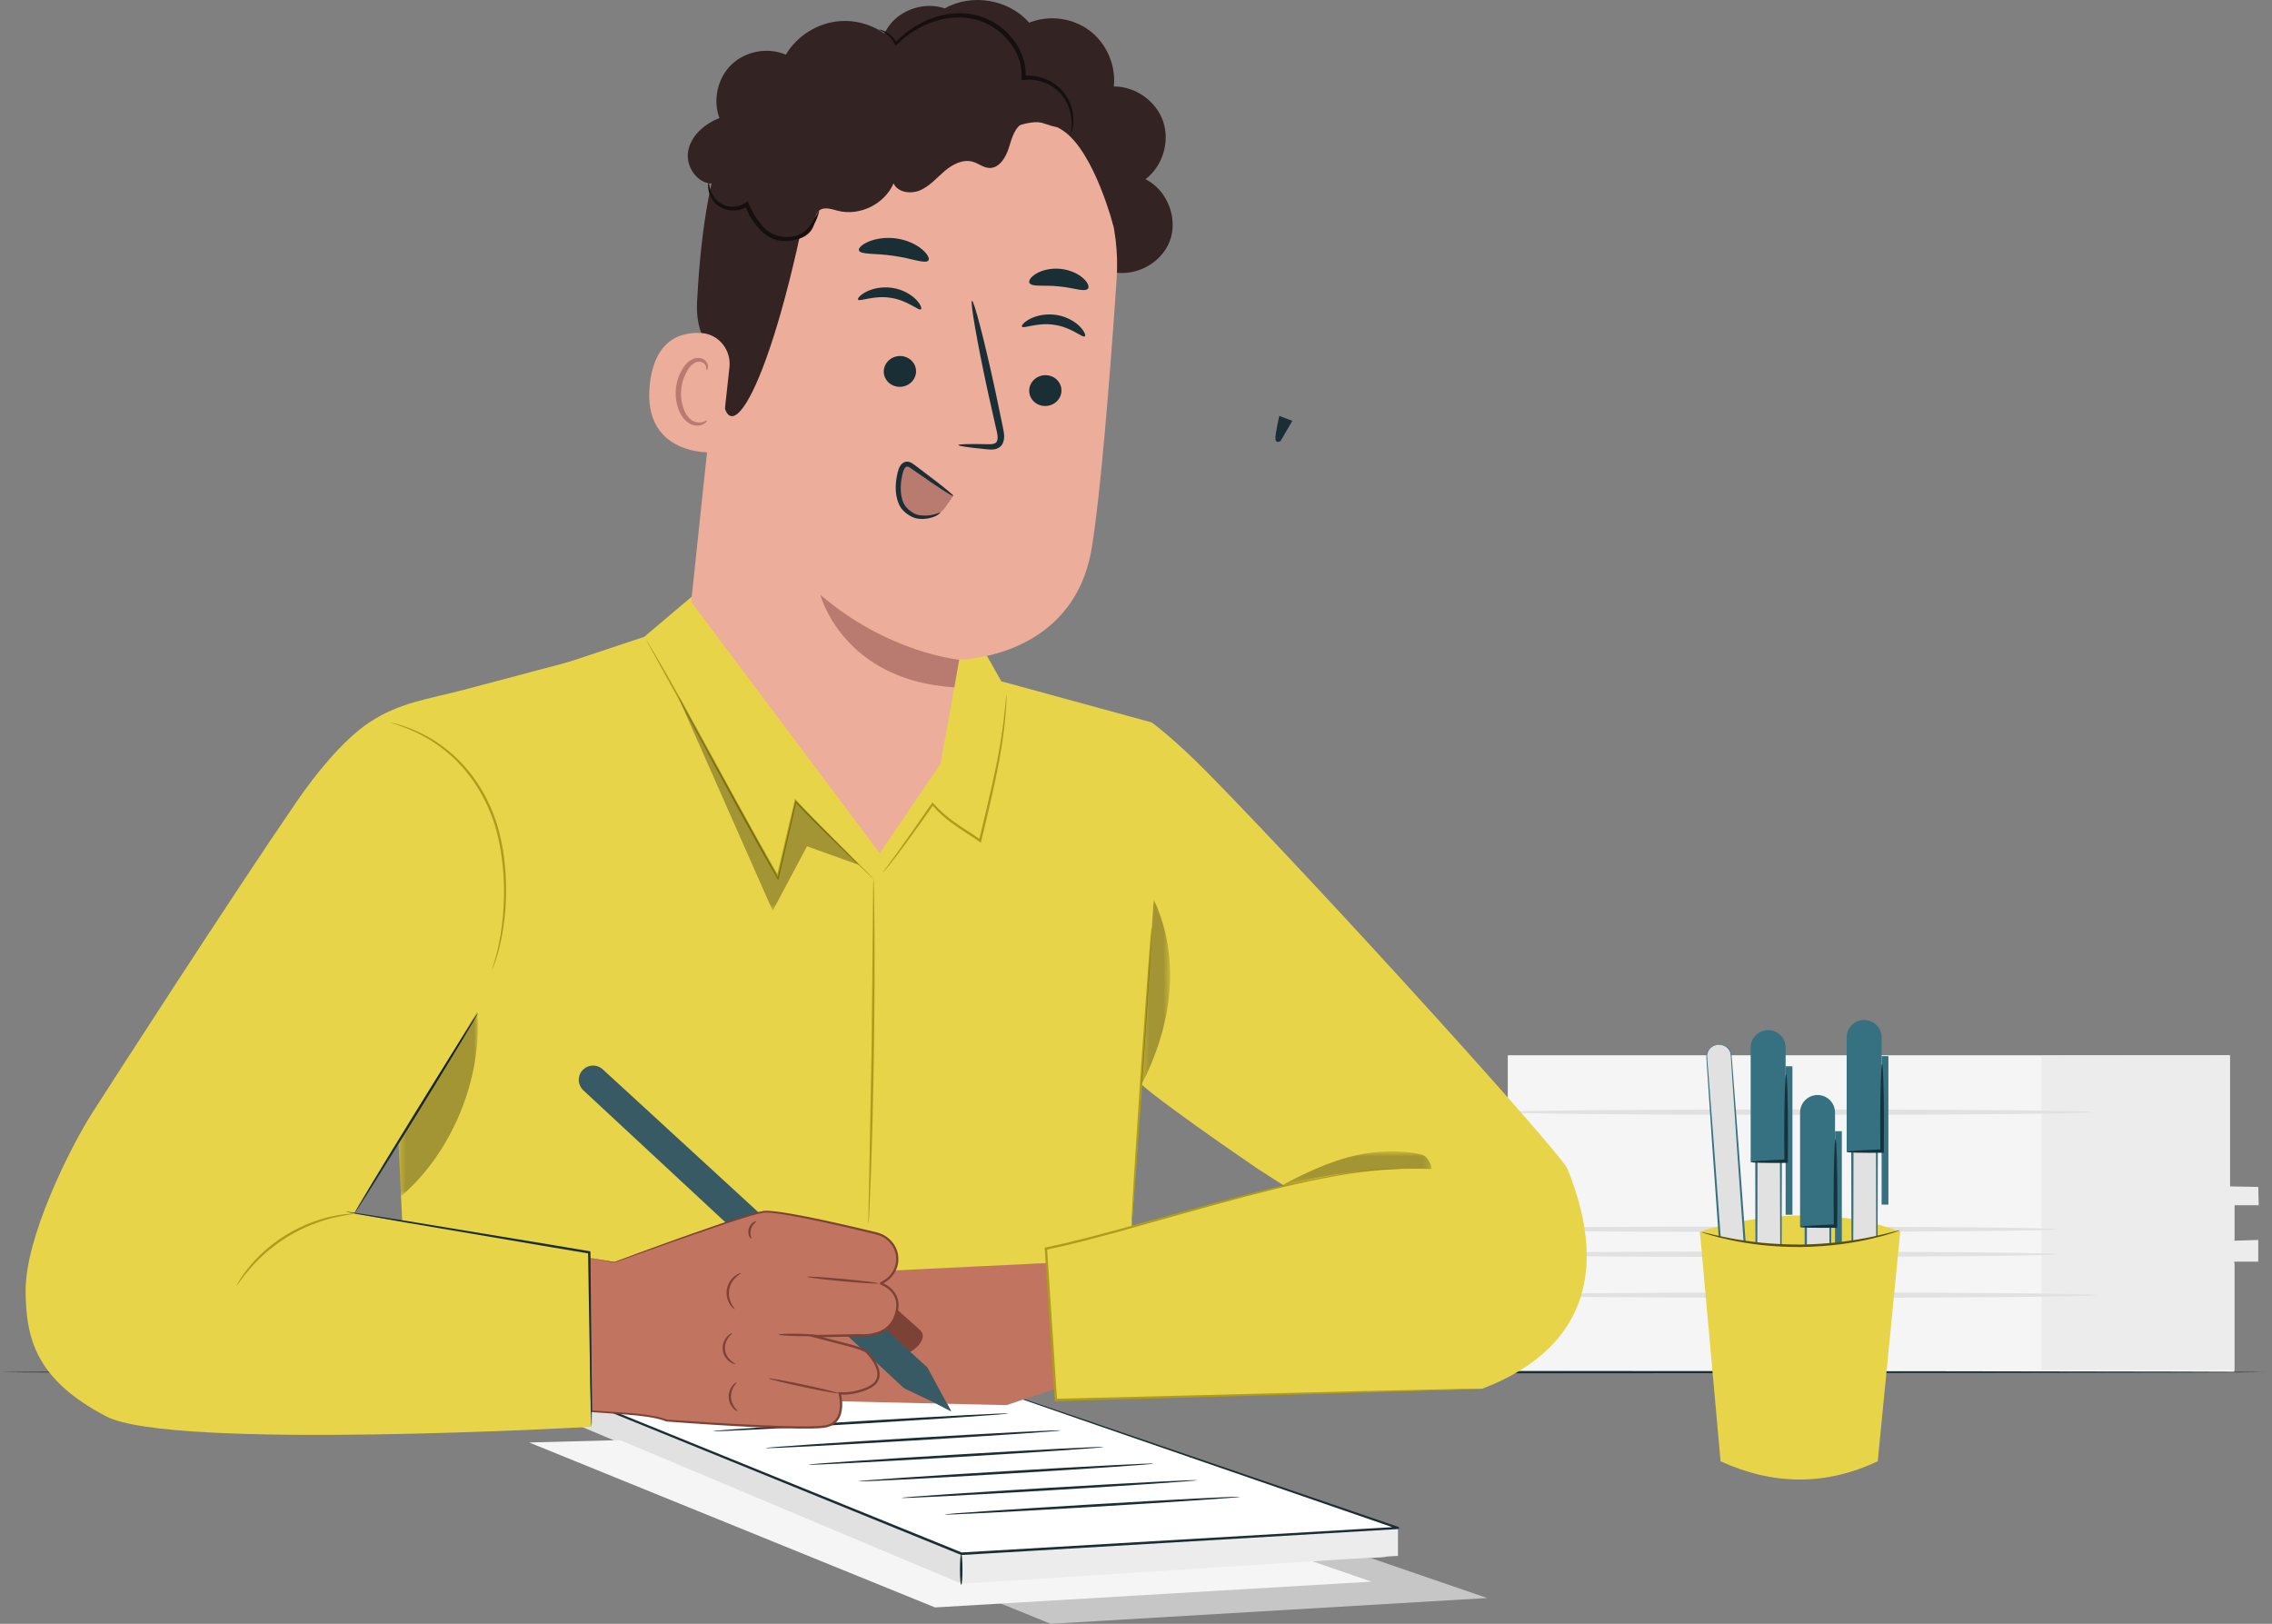 <svg width="333" height="238" viewBox="0 0 333 238" fill="none" xmlns="http://www.w3.org/2000/svg">
<rect x="0" y="0" width="333" height="238" fill="#808080" stroke="none"/>
<path d="M220.992 154.671V180.169H215.295V183.631H220.992V201.116H327.478V185.206H319.59V181.741H327.478V176.543H330.984V174.18H326.821V154.671H220.992Z" fill="#F5F5F5"/>
<path d="M299.201 154.747V200.825H327.479V184.915H330.985V181.741L327.479 181.848V176.65L331.053 176.653L330.985 173.967L326.822 173.889V154.67L299.201 154.747Z" fill="#ECECEC"/>
<path d="M301.539 183.826C301.539 184.046 282.269 184.225 258.506 184.225C234.734 184.225 215.469 184.046 215.469 183.826C215.469 183.606 234.734 183.427 258.506 183.427C282.269 183.427 301.539 183.606 301.539 183.826Z" fill="#E1E1E1"/>
<path d="M301.539 180.169C301.539 180.39 282.269 180.568 258.506 180.568C234.734 180.568 215.469 180.39 215.469 180.169C215.469 179.949 234.734 179.77 258.506 179.77C282.269 179.77 301.539 179.949 301.539 180.169Z" fill="#E1E1E1"/>
<path d="M306.744 163.004C306.744 163.225 287.475 163.404 263.711 163.404C239.939 163.404 220.674 163.225 220.674 163.004C220.674 162.784 239.939 162.606 263.711 162.606C287.475 162.606 306.744 162.784 306.744 163.004Z" fill="#E1E1E1"/>
<path d="M307.277 189.824C307.277 190.045 288.008 190.224 264.244 190.224C240.472 190.224 221.207 190.045 221.207 189.824C221.207 189.604 240.472 189.426 264.244 189.426C288.008 189.426 307.277 189.604 307.277 189.824Z" fill="#E1E1E1"/>
<path d="M332.04 201.111C332.04 201.212 257.716 201.293 166.054 201.293C74.361 201.293 0.053 201.212 0.053 201.111C0.053 201.011 74.361 200.93 166.054 200.93C257.716 200.93 332.04 201.011 332.04 201.111Z" fill="#1A2E35"/>
<path d="M249.15 180.534C249.15 180.534 264.393 175.146 278.513 180.534L275.781 185.383L250.528 186.354L249.15 180.534Z" fill="#E8D448"/>
<path d="M251.689 153.152L251.957 153.132C252.872 153.067 253.669 153.755 253.734 154.671L257.349 204.817L253.766 205.075L250.151 154.929C250.084 154.014 250.773 153.218 251.689 153.152Z" fill="#E1E1E1"/>
<path d="M251.687 153.152C251.705 153.186 251.277 153.133 250.743 153.582C250.49 153.805 250.237 154.184 250.204 154.684C250.206 155.179 250.283 155.779 250.327 156.439C250.534 159.112 250.829 162.95 251.196 167.694C251.898 177.231 252.867 190.41 253.946 205.062L253.751 204.894C254.359 204.85 255.015 204.802 255.674 204.755C256.242 204.714 256.81 204.673 257.335 204.635L257.166 204.83C256.126 190.109 255.191 176.862 254.513 167.272C254.194 162.498 253.935 158.636 253.755 155.946C253.734 155.613 253.713 155.298 253.695 155.002C253.678 154.703 253.666 154.434 253.572 154.201C253.389 153.731 253.035 153.442 252.726 153.301C252.409 153.159 252.137 153.144 251.961 153.15C251.78 153.157 251.688 153.158 251.687 153.152C251.687 153.145 251.778 153.133 251.958 153.114C252.137 153.096 252.42 153.098 252.754 153.235C253.081 153.371 253.465 153.665 253.671 154.161C253.777 154.408 253.796 154.702 253.817 154.993C253.841 155.289 253.867 155.604 253.893 155.937C254.101 158.624 254.399 162.483 254.766 167.253C255.472 176.841 256.447 190.086 257.529 204.804L257.542 204.985L257.361 204.999C256.835 205.036 256.269 205.077 255.7 205.118C255.041 205.166 254.385 205.213 253.777 205.257L253.595 205.27L253.583 205.088C252.548 190.433 251.617 177.252 250.943 167.713C250.625 162.964 250.368 159.124 250.189 156.449C250.155 155.781 250.089 155.203 250.099 154.676C250.145 154.144 250.424 153.752 250.696 153.527C250.971 153.294 251.242 153.215 251.416 153.177C251.594 153.141 251.687 153.152 251.687 153.152Z" fill="#367182"/>
<path d="M251.936 189.325L257.045 188.957L258.251 205.684C258.353 207.095 257.291 208.322 255.88 208.424C254.469 208.525 253.243 207.464 253.142 206.053L251.936 189.325Z" fill="#375A64"/>
<path d="M250.387 181.684L251.378 181.613L252.943 203.319L251.952 203.391L250.387 181.684Z" fill="#375A64"/>
<path d="M257.044 188.957C257.055 189.067 254.953 189.363 251.898 189.697L252.125 189.429C252.217 190.597 252.317 191.863 252.422 193.198C252.6 195.67 252.731 197.91 252.797 199.533C252.865 201.156 252.867 202.163 252.791 202.169C252.715 202.175 252.573 201.177 252.407 199.562C252.24 197.945 252.047 195.71 251.87 193.237C251.782 191.901 251.7 190.634 251.624 189.465L251.607 189.216L251.851 189.197C254.914 188.951 257.034 188.846 257.044 188.957Z" fill="#1A2E35"/>
<path d="M261.021 195.019H257.428V154.471H261.021V195.019Z" fill="#E1E1E1"/>
<path d="M261.023 195.019C261.018 195.015 261.014 194.941 261.01 194.801C261.007 194.643 261.003 194.44 260.997 194.185C260.992 193.624 260.983 192.838 260.972 191.834C260.96 189.779 260.941 186.841 260.918 183.202C260.899 175.902 260.872 165.798 260.841 154.471L261.023 154.652C259.88 154.652 258.661 154.653 257.432 154.653C257.792 154.289 257.532 154.56 257.612 154.482V154.496V154.522V154.575V154.682L257.611 154.895V155.32V156.167C257.611 156.73 257.611 157.29 257.611 157.848C257.611 158.964 257.61 160.068 257.61 161.158C257.608 163.34 257.606 165.469 257.604 167.533C257.595 171.66 257.587 175.528 257.581 179.04C257.546 186.034 257.518 191.608 257.501 195.019L257.429 194.947C258.562 194.965 259.448 194.979 260.075 194.988C260.367 194.995 260.598 195.001 260.774 195.005C260.934 195.01 261.018 195.014 261.023 195.019C261.027 195.023 260.952 195.028 260.8 195.033C260.627 195.037 260.402 195.043 260.117 195.05C259.48 195.06 258.58 195.074 257.429 195.091L257.358 195.092L257.357 195.019C257.341 191.608 257.313 186.034 257.278 179.04C257.271 175.528 257.264 171.66 257.255 167.533C257.254 165.469 257.252 163.34 257.25 161.158C257.249 160.068 257.248 158.964 257.248 157.848C257.248 157.29 257.248 156.73 257.248 156.167V155.32V154.895V154.682V154.575V154.522V154.496V154.482C257.329 154.397 257.064 154.653 257.432 154.289C258.661 154.289 259.88 154.289 261.023 154.289H261.204L261.204 154.471C261.174 165.849 261.146 176 261.127 183.334C261.104 186.955 261.086 189.879 261.073 191.925C261.062 192.91 261.053 193.683 261.048 194.233C261.042 194.479 261.038 194.674 261.035 194.826C261.031 194.958 261.027 195.023 261.023 195.019Z" fill="#367182"/>
<path d="M261.714 170.312H256.592V153.541C256.592 152.126 257.738 150.98 259.153 150.98C260.567 150.98 261.714 152.126 261.714 153.541V170.312Z" fill="#367182"/>
<path d="M262.709 178.045H261.715V156.282H262.709V178.045Z" fill="#367182"/>
<path d="M256.592 170.312C256.589 170.201 258.707 170.057 261.778 169.943L261.533 170.195C261.525 169.023 261.516 167.753 261.507 166.415C261.507 163.936 261.538 161.692 261.588 160.068C261.638 158.444 261.707 157.44 261.784 157.44C261.86 157.44 261.93 158.444 261.98 160.068C262.03 161.692 262.061 163.936 262.061 166.415C262.052 167.753 262.043 169.023 262.035 170.195L262.034 170.444L261.79 170.446C258.716 170.471 256.594 170.423 256.592 170.312Z" fill="#15333C"/>
<path d="M268.263 204.535H264.67V163.987H268.263V204.535Z" fill="#E1E1E1"/>
<path d="M268.263 204.535C268.259 204.531 268.255 204.457 268.25 204.317C268.248 204.159 268.243 203.955 268.238 203.701C268.232 203.14 268.223 202.353 268.213 201.351C268.2 199.295 268.181 196.356 268.159 192.718C268.139 185.417 268.112 175.313 268.082 163.987L268.263 164.168C267.12 164.168 265.902 164.169 264.672 164.169C265.032 163.805 264.772 164.076 264.852 163.998V164.011V164.038V164.091V164.197V164.411V164.836V165.682C264.852 166.246 264.852 166.807 264.852 167.364C264.851 168.48 264.85 169.583 264.85 170.675C264.848 172.856 264.846 174.985 264.844 177.049C264.835 181.175 264.828 185.043 264.821 188.557C264.786 195.55 264.759 201.124 264.742 204.535L264.67 204.463C265.802 204.48 266.688 204.494 267.315 204.504C267.607 204.511 267.838 204.517 268.015 204.521C268.174 204.526 268.259 204.531 268.263 204.535C268.268 204.54 268.192 204.544 268.041 204.549C267.867 204.553 267.642 204.559 267.357 204.566C266.72 204.575 265.82 204.589 264.67 204.607L264.598 204.608V204.535C264.581 201.124 264.554 195.55 264.519 188.557C264.512 185.043 264.504 181.175 264.496 177.049C264.494 174.985 264.492 172.856 264.49 170.675C264.489 169.583 264.489 168.48 264.489 167.364C264.489 166.807 264.488 166.246 264.488 165.682V164.836V164.411V164.197V164.091V164.038V164.011V163.998C264.57 163.913 264.304 164.169 264.672 163.804C265.902 163.805 267.12 163.805 268.263 163.805H268.445V163.987C268.414 175.365 268.387 185.516 268.367 192.85C268.345 196.471 268.326 199.396 268.313 201.44C268.303 202.426 268.294 203.199 268.288 203.749C268.282 203.994 268.279 204.189 268.275 204.342C268.271 204.474 268.267 204.539 268.263 204.535Z" fill="#367182"/>
<path d="M268.954 179.828H263.832V163.057C263.832 161.642 264.979 160.495 266.393 160.495C267.808 160.495 268.954 161.642 268.954 163.057V179.828Z" fill="#367182"/>
<path d="M269.949 187.56H268.955V165.798H269.949V187.56Z" fill="#367182"/>
<path d="M263.832 179.828C263.829 179.716 265.947 179.572 269.019 179.459L268.773 179.711C268.765 178.539 268.756 177.269 268.747 175.93C268.747 173.452 268.778 171.208 268.829 169.584C268.878 167.96 268.948 166.955 269.024 166.955C269.101 166.955 269.17 167.96 269.22 169.584C269.27 171.208 269.302 173.452 269.302 175.93C269.292 177.269 269.284 178.539 269.275 179.711L269.274 179.96L269.03 179.962C265.956 179.987 263.834 179.939 263.832 179.828Z" fill="#15333C"/>
<path d="M275.089 193.533H271.496V152.985H275.089V193.533Z" fill="#E1E1E1"/>
<path d="M275.089 193.534C275.085 193.53 275.081 193.455 275.076 193.316C275.073 193.158 275.069 192.954 275.064 192.7C275.058 192.139 275.049 191.352 275.039 190.349C275.025 188.294 275.007 185.355 274.985 181.717C274.965 174.416 274.938 164.312 274.907 152.986L275.089 153.167C273.947 153.167 272.728 153.168 271.498 153.168C271.858 152.804 271.598 153.075 271.678 152.996V153.01V153.037V153.09V153.196V153.41V153.834L271.678 154.681C271.678 155.245 271.678 155.805 271.678 156.363C271.677 157.478 271.676 158.582 271.676 159.673C271.674 161.854 271.672 163.984 271.67 166.048C271.662 170.174 271.654 174.042 271.648 177.555C271.613 184.549 271.585 190.122 271.568 193.534L271.496 193.462C272.629 193.479 273.514 193.493 274.142 193.503C274.433 193.51 274.664 193.516 274.841 193.52C275 193.525 275.084 193.529 275.089 193.534C275.093 193.538 275.018 193.543 274.867 193.548C274.693 193.552 274.467 193.558 274.183 193.564C273.546 193.574 272.646 193.588 271.496 193.606L271.425 193.606L271.424 193.534C271.407 190.122 271.38 184.549 271.345 177.555C271.338 174.042 271.33 170.174 271.322 166.048C271.32 163.984 271.318 161.854 271.316 159.673C271.315 158.582 271.315 157.478 271.315 156.363C271.314 155.805 271.314 155.245 271.314 154.681V153.834V153.41V153.196V153.09V153.037V153.01V152.996C271.396 152.912 271.13 153.168 271.498 152.803C272.728 152.803 273.947 152.804 275.089 152.804H275.271L275.27 152.986C275.24 164.364 275.213 174.515 275.193 181.849C275.171 185.47 275.152 188.394 275.139 190.439C275.128 191.425 275.12 192.198 275.114 192.748C275.109 192.993 275.104 193.188 275.102 193.341C275.097 193.472 275.093 193.538 275.089 193.534Z" fill="#367182"/>
<path d="M275.783 168.826H270.66V152.055C270.66 150.641 271.807 149.494 273.222 149.494C274.636 149.494 275.783 150.641 275.783 152.055V168.826Z" fill="#367182"/>
<path d="M276.777 176.559H275.783V154.796H276.777V176.559Z" fill="#367182"/>
<path d="M270.66 168.826C270.657 168.715 272.775 168.571 275.847 168.458L275.601 168.71C275.593 167.538 275.585 166.268 275.576 164.929C275.576 162.45 275.606 160.207 275.657 158.582C275.706 156.959 275.776 155.954 275.852 155.954C275.929 155.954 275.999 156.959 276.048 158.582C276.099 160.207 276.13 162.45 276.13 164.929C276.12 166.268 276.112 167.538 276.103 168.71L276.102 168.959L275.858 168.961C272.784 168.986 270.663 168.938 270.66 168.826Z" fill="#15333C"/>
<path d="M275.214 214.179C267.596 217.771 259.917 217.716 252.18 214.179L249.15 180.535C258.422 183.252 268.259 182.991 278.513 180.535L275.214 214.179Z" fill="#E8D448"/>
<path d="M278.518 180.308C278.525 180.331 278.135 180.471 277.422 180.703C276.711 180.942 275.664 181.233 274.358 181.54C273.053 181.854 271.479 182.142 269.72 182.378C267.958 182.595 266.01 182.75 263.96 182.776C261.91 182.788 259.958 182.67 258.192 182.484C256.429 182.281 254.849 182.021 253.539 181.732C252.228 181.449 251.175 181.177 250.46 180.952C249.743 180.733 249.351 180.601 249.358 180.576C249.365 180.552 249.771 180.638 250.497 180.815C251.222 180.998 252.279 181.231 253.589 181.479C254.899 181.735 256.473 181.966 258.227 182.151C259.983 182.316 261.921 182.423 263.957 182.412C265.991 182.386 267.926 182.243 269.679 182.045C271.429 181.828 272.997 181.568 274.303 181.289C275.609 181.015 276.662 180.763 277.383 180.567C278.106 180.378 278.51 180.284 278.518 180.308Z" fill="#5A500B"/>
<path d="M81.676 204.128L140.164 227.899V232.219L81.676 207.619V204.128Z" fill="#E1E1E1"/>
<path d="M140.164 232.219L203.073 228.201V224.183L140.164 227.899V232.219Z" fill="#ECECEC"/>
<path d="M140.164 202.573L81.676 204.128L140.164 227.9L203.073 224.183L140.164 202.573Z" fill="white"/>
<path d="M187.504 60.956L187.491 61.013C187.491 61.013 186.845 63.798 186.941 64.404C187.046 65.063 187.701 64.621 187.701 64.621L189.415 61.683L187.504 60.956Z" fill="#1A2E35"/>
<path d="M153.995 212.245L94.518 213.827L153.995 238L217.967 234.221L153.995 212.245Z" fill="#C6C6C6"/>
<path d="M137.044 209.844L77.566 211.426L137.044 235.599L201.016 231.819L137.044 209.844Z" fill="#F5F5F5"/>
<path d="M81.445 203.556L140.922 227.729V232.122L81.445 207.105V203.556Z" fill="#E1E1E1"/>
<path d="M140.924 232.122L204.896 228.036V223.95L140.924 227.729V232.122Z" fill="#ECECEC"/>
<path d="M140.922 201.974L81.445 203.556L140.922 227.729L204.894 223.95L140.922 201.974Z" fill="white"/>
<path d="M140.927 201.975C140.927 201.975 141.029 202 141.228 202.064C141.435 202.132 141.728 202.228 142.113 202.355C142.902 202.62 144.057 203.008 145.559 203.512C148.583 204.541 152.999 206.041 158.607 207.947C169.841 211.789 185.842 217.261 204.952 223.796C205.037 223.825 205.083 223.918 205.053 224.003C205.031 224.067 204.972 224.109 204.908 224.113C187.274 225.161 166.75 226.381 144.949 227.678C143.6 227.757 142.256 227.836 140.938 227.914C140.91 227.916 140.882 227.911 140.857 227.901C118.955 218.988 98.578 210.695 81.391 203.701C81.311 203.669 81.272 203.578 81.304 203.497C81.328 203.438 81.385 203.402 81.446 203.4C99.356 202.951 114.226 202.579 124.63 202.318C129.818 202.198 133.891 202.105 136.677 202.041C138.058 202.014 139.118 201.994 139.844 201.979C140.56 201.968 140.927 201.975 140.927 201.975C140.927 201.975 140.555 202 139.837 202.027C139.11 202.052 138.047 202.088 136.664 202.134C133.877 202.219 129.802 202.341 124.611 202.499C114.214 202.791 99.353 203.209 81.454 203.712L81.508 203.411C98.702 210.39 119.085 218.664 140.997 227.558L140.916 227.545C142.234 227.467 143.578 227.388 144.927 227.308C166.73 226.027 187.254 224.823 204.889 223.787L204.846 224.104C185.764 217.52 169.786 212.007 158.569 208.135C152.97 206.192 148.562 204.661 145.542 203.613C144.044 203.087 142.892 202.683 142.105 202.406C141.722 202.269 141.43 202.164 141.224 202.09C141.027 202.018 140.927 201.975 140.927 201.975Z" fill="#1A2E35"/>
<path d="M140.882 232.287C140.78 232.287 140.697 231.282 140.697 230.042C140.697 228.801 140.78 227.796 140.882 227.796C140.985 227.796 141.067 228.801 141.067 230.042C141.067 231.282 140.985 232.287 140.882 232.287Z" fill="#1A2E35"/>
<path d="M181.767 219.385C181.774 219.487 172.071 220.151 160.1 220.868C148.124 221.585 138.415 222.083 138.408 221.981C138.403 221.879 148.102 221.215 160.078 220.498C172.049 219.782 181.761 219.283 181.767 219.385Z" fill="#1A2E35"/>
<path d="M175.459 216.951C175.465 217.053 165.763 217.717 153.791 218.434C141.816 219.151 132.106 219.649 132.1 219.547C132.094 219.445 141.794 218.781 153.769 218.065C165.741 217.347 175.452 216.849 175.459 216.951Z" fill="#1A2E35"/>
<path d="M169.15 214.517C169.156 214.619 159.454 215.283 147.483 216C135.507 216.717 125.797 217.215 125.791 217.113C125.785 217.011 135.485 216.347 147.461 215.63C159.432 214.914 169.144 214.415 169.15 214.517Z" fill="#1A2E35"/>
<path d="M161.808 212.083C161.815 212.186 152.112 212.849 140.141 213.566C128.165 214.283 118.456 214.782 118.449 214.68C118.444 214.577 128.143 213.913 140.119 213.197C152.09 212.48 161.802 211.982 161.808 212.083Z" fill="#1A2E35"/>
<path d="M155.519 209.649C155.526 209.752 145.823 210.415 133.852 211.132C121.876 211.849 112.167 212.347 112.16 212.245C112.154 212.143 121.854 211.479 133.83 210.763C145.801 210.046 155.513 209.547 155.519 209.649Z" fill="#1A2E35"/>
<path d="M147.832 207.172C147.838 207.275 138.136 207.938 126.164 208.655C114.189 209.372 104.479 209.871 104.473 209.768C104.467 209.666 114.167 209.002 126.142 208.286C138.114 207.569 147.825 207.071 147.832 207.172Z" fill="#1A2E35"/>
<path d="M139.396 206.844L136.471 205.315L137.905 204.021L139.396 206.844Z" fill="#1A2E35"/>
<path d="M132.504 203.483L135.928 200.438L137.935 204.143L136.472 205.315L132.504 203.483Z" fill="white"/>
<path d="M74.894 99.85L94.421 93.34L105.297 84.148L107.651 87.874L116.775 85.783L142.597 92.494L146.762 99.858L168.805 105.888L168.905 136.799L164.903 193.358L165.488 202.349H60.028L58.289 164.78L58.209 141.41L74.894 99.85Z" fill="#E8D448"/>
<path d="M130.666 186.225L153.432 185.122C153.432 185.122 157.849 187.641 158.996 194.86C160.142 202.08 158.996 202.08 158.996 202.08L147.53 205.951L123.207 205.392L114.385 194.311L121.031 190.388L130.666 186.225Z" fill="#C17560"/>
<path d="M51.915 177.893C51.915 177.893 73.75 143.465 70.075 148.446C69.623 149.057 72.294 146.47 75.734 138.028C79.037 129.922 87.651 95.887 87.651 95.887L67.976 101.106C62.8 102.479 58.589 102.925 54.129 105.888C50.248 108.467 46.195 113.533 43.561 117.376C33.74 131.7 15.762 159.602 13.489 163.169C10.247 168.259 3.682 181.398 3.755 189.24C3.817 196.072 5.147 202.158 15.576 207.602C25.196 212.624 86.701 209.126 86.701 209.126L86.363 183.557L51.915 177.893Z" fill="#E8D448"/>
<path d="M229.75 171.333C228.848 169.085 194.459 131.061 177.193 113.463C172.011 108.182 168.803 105.888 168.803 105.888L163.116 142.951C163.116 142.951 165.071 151.495 166.26 157.818C166.518 159.183 184.376 171.333 184.376 171.333L188.203 173.785L153.293 183.011L154.751 205.19L217.249 203.545C225.364 200.441 238.288 192.61 229.75 171.333Z" fill="#E8D448"/>
<path d="M217.251 203.545C217.251 203.545 217.144 203.559 216.935 203.57C216.712 203.58 216.404 203.594 216.006 203.611C215.174 203.64 213.971 203.682 212.424 203.736C209.294 203.831 204.777 203.968 199.171 204.139C187.923 204.449 172.304 204.879 154.756 205.363L154.59 205.367L154.579 205.201C154.442 203.127 154.297 200.921 154.15 198.691C153.796 193.279 153.452 188.012 153.125 183.022L153.115 182.874L153.26 182.844C156.999 182.072 160.576 181.107 164.001 180.179C167.422 179.23 170.697 178.322 173.798 177.462C180.001 175.743 185.529 174.285 190.181 173.281C194.829 172.255 198.599 171.695 201.204 171.488C202.504 171.347 203.515 171.347 204.197 171.336C204.528 171.333 204.783 171.329 204.971 171.327C205.145 171.327 205.234 171.334 205.234 171.334C205.234 171.334 205.145 171.347 204.971 171.358C204.784 171.367 204.529 171.38 204.198 171.397C203.518 171.427 202.511 171.446 201.215 171.606C198.62 171.849 194.863 172.441 190.228 173.494C185.589 174.526 180.072 176.007 173.877 177.746C170.778 178.615 167.505 179.531 164.086 180.489C160.66 181.424 157.082 182.397 153.328 183.177L153.463 182.999C153.793 187.99 154.141 193.256 154.498 198.668C154.644 200.898 154.789 203.103 154.925 205.178L154.747 205.016C172.296 204.577 187.916 204.185 199.164 203.903C204.772 203.779 209.29 203.678 212.421 203.608C213.968 203.581 215.172 203.559 216.004 203.545C216.402 203.542 216.711 203.539 216.934 203.537C217.144 203.537 217.251 203.545 217.251 203.545Z" fill="#AE9C1C"/>
<path d="M135.185 195.442C135.072 195.137 134.82 194.908 134.576 194.691C133.342 193.593 132.108 192.495 130.874 191.396L128.73 197.783C129.631 198.471 130.81 198.784 131.933 198.631C133.056 198.48 134.109 197.864 134.795 196.962C135.125 196.526 135.376 195.954 135.185 195.442Z" fill="#7C4236"/>
<path d="M85.499 159.806L132.508 203.482L136.946 205.586L139.401 206.844L138.255 204.728L135.932 200.437L88.341 156.729C87.535 155.988 86.293 155.994 85.493 156.742C84.606 157.573 84.61 158.98 85.499 159.806Z" fill="#375A64"/>
<path d="M86.373 184.361L90.058 185.015C90.058 185.015 109.154 177.969 111.882 177.613C113.99 177.338 124.033 179.699 128.486 180.785C130.281 181.224 131.594 182.842 131.513 184.687C131.511 184.715 131.51 184.743 131.508 184.771C131.419 186.256 130.425 187.537 129.049 188.102C129.049 188.102 132.8 189.266 131.103 193.231C129.846 196.166 125.888 195.712 125.888 195.712L119.282 195.838C119.282 195.838 120.967 196.344 123.507 196.94C126.23 197.576 126.959 198.069 126.959 198.069C126.959 198.069 130.946 201.902 127.095 203.502C124.744 204.478 123.066 204.213 123.066 204.213C123.066 204.213 124.217 208.332 121.133 209.043C118.05 209.755 97.678 208.204 97.678 208.204C97.678 208.204 96.598 207.599 92.447 207.244L86.701 206.844L86.373 184.361Z" fill="#C17560"/>
<path d="M86.371 184.361C86.371 184.361 86.381 184.503 86.388 184.767C86.395 185.043 86.405 185.429 86.418 185.933C86.439 186.965 86.472 188.467 86.512 190.401C86.585 194.277 86.69 199.88 86.821 206.842L86.707 206.722C88.366 206.834 90.13 206.953 91.982 207.077C92.908 207.139 93.859 207.237 94.821 207.376C95.788 207.531 96.759 207.667 97.746 208.078L97.687 208.061C101.944 208.368 106.571 208.669 111.482 208.889C113.936 208.992 116.466 209.094 119.047 209.047C119.688 209.021 120.343 209.005 120.964 208.897C121.579 208.78 122.152 208.482 122.521 207.983C122.898 207.49 123.057 206.846 123.091 206.202C123.128 205.558 123.056 204.889 122.899 204.259L122.838 204.017L123.091 204.044C123.91 204.131 124.797 204.017 125.639 203.806C126.475 203.578 127.361 203.295 128 202.741C128.667 202.183 128.727 201.214 128.368 200.408C128.04 199.587 127.463 198.841 126.837 198.194L126.86 198.213C125.966 197.743 124.802 197.441 123.687 197.162C122.189 196.774 120.702 196.387 119.23 196.005L118.01 195.688L119.277 195.664C121.513 195.622 123.718 195.58 125.882 195.54H125.889L125.905 195.54C126.796 195.61 127.727 195.522 128.567 195.239C129.416 194.968 130.165 194.441 130.643 193.718C130.762 193.538 130.849 193.338 130.95 193.147L131.174 192.528C131.236 192.319 131.271 192.105 131.322 191.895C131.348 191.681 131.361 191.467 131.369 191.254C131.357 190.399 130.966 189.594 130.326 189.039C130.006 188.764 129.645 188.533 129.26 188.364L129.116 188.304L129.044 188.276L129.009 188.264C129.019 188.541 128.974 187.881 128.988 187.946L129.006 187.939C129.1 187.893 129.199 187.857 129.29 187.805C129.476 187.709 129.655 187.602 129.822 187.476C130.496 186.988 130.997 186.275 131.218 185.491C131.436 184.706 131.38 183.851 131.059 183.116C130.738 182.378 130.171 181.762 129.489 181.364C128.816 180.95 127.998 180.847 127.215 180.638C126.43 180.452 125.654 180.267 124.885 180.084C123.348 179.724 121.842 179.382 120.369 179.064C118.895 178.745 117.454 178.452 116.047 178.2C115.343 178.074 114.648 177.961 113.961 177.868C113.277 177.788 112.587 177.689 111.943 177.742C110.645 177.97 109.387 178.403 108.185 178.772C106.98 179.153 105.823 179.539 104.712 179.915C102.494 180.681 100.453 181.386 98.608 182.023C94.939 183.33 92.048 184.361 90.075 185.064L90.061 185.068L90.047 185.066C88.81 184.832 87.898 184.66 87.283 184.543C86.986 184.486 86.763 184.443 86.601 184.41C86.45 184.38 86.371 184.361 86.371 184.361C86.368 184.357 86.438 184.367 86.585 184.39C86.745 184.415 86.965 184.451 87.257 184.498C87.882 184.601 88.808 184.756 90.065 184.965L90.039 184.967C91.987 184.234 94.869 183.165 98.543 181.844C100.381 181.182 102.417 180.46 104.637 179.697C105.748 179.315 106.904 178.922 108.11 178.536C109.321 178.16 110.55 177.725 111.913 177.479C112.62 177.421 113.298 177.521 113.995 177.599C114.689 177.69 115.388 177.801 116.095 177.925C117.509 178.173 118.953 178.462 120.43 178.777C121.906 179.092 123.415 179.43 124.955 179.787C125.724 179.968 126.501 180.151 127.287 180.336C127.679 180.43 128.074 180.525 128.47 180.62C128.877 180.719 129.281 180.875 129.648 181.091C130.387 181.52 131.002 182.185 131.353 182.988C131.706 183.79 131.77 184.72 131.532 185.579C131.292 186.437 130.747 187.211 130.018 187.742C129.837 187.879 129.643 187.995 129.441 188.1C129.343 188.156 129.237 188.196 129.134 188.245L129.114 188.253C129.104 188.324 129.095 187.667 129.111 187.949L129.155 187.964L129.235 187.995L129.393 188.06C129.81 188.242 130.197 188.488 130.546 188.788C130.892 189.092 131.181 189.467 131.388 189.887C131.606 190.307 131.678 190.782 131.707 191.248C131.699 191.481 131.685 191.716 131.656 191.946C131.603 192.172 131.564 192.404 131.499 192.626L131.263 193.28C131.154 193.488 131.058 193.707 130.927 193.904C130.404 194.701 129.577 195.277 128.677 195.564C127.775 195.865 126.826 195.956 125.866 195.883L125.889 195.884C123.725 195.926 121.52 195.969 119.283 196.012L119.33 195.672C120.797 196.052 122.277 196.437 123.768 196.823C124.913 197.116 126.031 197.385 127.054 197.925L127.065 197.93L127.078 197.943C127.743 198.631 128.33 199.386 128.691 200.28C128.879 200.719 128.974 201.218 128.915 201.71C128.881 202.217 128.579 202.663 128.236 202.995C127.489 203.632 126.589 203.9 125.724 204.139C124.841 204.357 123.951 204.48 123.037 204.382L123.229 204.168C123.398 204.849 123.47 205.531 123.431 206.223C123.393 206.907 123.226 207.616 122.792 208.185C122.37 208.761 121.696 209.103 121.032 209.226C120.36 209.343 119.708 209.354 119.056 209.381C116.455 209.424 113.926 209.317 111.467 209.211C106.551 208.981 101.924 208.668 97.665 208.347L97.645 208.345L97.606 208.329C96.732 207.962 95.722 207.799 94.781 207.65C93.826 207.509 92.886 207.409 91.961 207.344C90.112 207.211 88.348 207.085 86.69 206.967L86.577 206.958L86.576 206.846C86.504 199.847 86.445 194.216 86.404 190.319C86.389 188.4 86.378 186.908 86.369 185.882C86.367 185.389 86.366 185.01 86.365 184.741C86.365 184.485 86.371 184.361 86.371 184.361Z" fill="#7C4236"/>
<path d="M128.731 188.102C128.722 188.198 126.376 188.061 123.492 187.796C120.606 187.531 118.275 187.238 118.283 187.142C118.292 187.046 120.638 187.183 123.523 187.448C126.408 187.714 128.739 188.006 128.731 188.102Z" fill="#7C4236"/>
<path d="M108.115 206.844C108.095 206.88 107.817 206.777 107.491 206.438C107.169 206.108 106.822 205.507 106.795 204.773C106.769 204.038 107.071 203.414 107.369 203.061C107.669 202.7 107.938 202.577 107.961 202.611C107.996 202.653 107.792 202.841 107.569 203.205C107.346 203.563 107.12 204.124 107.143 204.76C107.166 205.395 107.432 205.94 107.68 206.28C107.929 206.627 108.146 206.799 108.115 206.844Z" fill="#7C4236"/>
<path d="M107.81 199.932C107.803 199.97 107.454 199.944 106.998 199.637C106.551 199.343 106.017 198.708 105.92 197.848C105.829 196.987 106.214 196.251 106.587 195.868C106.966 195.47 107.302 195.37 107.317 195.405C107.347 195.453 107.071 195.626 106.776 196.025C106.482 196.414 106.189 197.074 106.266 197.81C106.349 198.545 106.777 199.126 107.149 199.442C107.522 199.769 107.829 199.879 107.81 199.932Z" fill="#7C4236"/>
<path d="M107.69 191.884C107.667 191.915 107.337 191.723 107.004 191.22C106.672 190.73 106.375 189.887 106.535 188.959C106.699 188.03 107.264 187.338 107.741 186.989C108.226 186.629 108.601 186.559 108.613 186.596C108.636 186.648 108.307 186.797 107.9 187.178C107.495 187.548 107.024 188.195 106.879 189.018C106.737 189.842 106.961 190.609 107.216 191.095C107.471 191.591 107.729 191.843 107.69 191.884Z" fill="#7C4236"/>
<path d="M110.115 181.557C110.083 181.583 109.93 181.474 109.804 181.206C109.677 180.943 109.616 180.516 109.739 180.081C109.862 179.646 110.137 179.314 110.384 179.156C110.631 178.994 110.819 178.982 110.832 179.021C110.873 179.106 110.271 179.423 110.074 180.176C109.847 180.921 110.195 181.505 110.115 181.557Z" fill="#7C4236"/>
<path d="M119.8 195.712C119.798 195.808 118.523 195.863 116.951 195.834C115.379 195.805 114.106 195.704 114.107 195.608C114.11 195.512 115.385 195.457 116.957 195.486C118.529 195.515 119.802 195.615 119.8 195.712Z" fill="#7C4236"/>
<path d="M122.891 204.214C122.871 204.308 120.564 203.896 117.739 203.293C114.913 202.691 112.638 202.126 112.658 202.033C112.678 201.938 114.985 202.35 117.811 202.953C120.636 203.555 122.911 204.119 122.891 204.214Z" fill="#7C4236"/>
<path d="M72.092 142.191C72.081 142.186 72.122 142.036 72.209 141.755C72.287 141.471 72.45 141.068 72.586 140.526C72.903 139.457 73.262 137.879 73.532 135.905C73.794 133.93 73.949 131.553 73.832 128.922C73.695 126.296 73.322 123.4 72.387 120.514C71.423 117.644 69.981 115.085 68.304 113.068C66.652 111.021 64.76 109.544 63.083 108.486C61.383 107.454 59.89 106.819 58.837 106.457C58.319 106.248 57.895 106.149 57.619 106.047C57.34 105.954 57.194 105.9 57.197 105.888C57.2 105.876 57.352 105.908 57.638 105.979C57.921 106.06 58.352 106.139 58.88 106.329C59.953 106.653 61.474 107.258 63.211 108.276C64.924 109.318 66.861 110.797 68.552 112.863C70.268 114.901 71.739 117.489 72.718 120.406C73.667 123.335 74.032 126.259 74.152 128.908C74.254 131.562 74.071 133.955 73.776 135.939C73.473 137.923 73.075 139.503 72.715 140.566C72.559 141.105 72.375 141.502 72.275 141.779C72.166 142.054 72.103 142.195 72.092 142.191Z" fill="#AE9C1C"/>
<path d="M168.806 135.789C168.818 135.79 168.819 135.944 168.811 136.237C168.797 136.566 168.779 136.991 168.757 137.518C168.693 138.672 168.603 140.27 168.494 142.226C168.236 146.237 167.884 151.709 167.494 157.753C167.065 163.797 166.677 169.266 166.392 173.276C166.237 175.23 166.111 176.824 166.019 177.977C165.97 178.503 165.93 178.926 165.899 179.253C165.869 179.545 165.846 179.697 165.834 179.697C165.823 179.696 165.821 179.542 165.83 179.248C165.844 178.919 165.861 178.494 165.883 177.966C165.948 176.813 166.037 175.215 166.147 173.258C166.405 169.247 166.757 163.777 167.146 157.731C167.575 151.69 167.964 146.222 168.248 142.213C168.403 140.259 168.53 138.664 168.621 137.511C168.67 136.985 168.71 136.561 168.741 136.233C168.772 135.942 168.794 135.789 168.806 135.789Z" fill="#AE9C1C"/>
<path d="M128.028 128.802C128.022 128.808 127.945 128.744 127.799 128.613C127.637 128.465 127.427 128.272 127.163 128.028C126.594 127.488 125.794 126.728 124.785 125.771C123.765 124.779 122.536 123.584 121.128 122.217C119.731 120.826 118.137 119.281 116.494 117.481L116.751 117.416C115.976 120.775 115.103 124.562 114.171 128.606L114.073 129.029L113.855 128.653C112.882 126.976 111.876 125.224 110.87 123.425C106.331 115.306 102.424 107.854 99.497 102.513C98.039 99.865 96.853 97.713 96.019 96.196C95.616 95.47 95.299 94.897 95.068 94.481C94.971 94.298 94.892 94.15 94.828 94.03C94.775 93.928 94.751 93.874 94.757 93.871C94.761 93.868 94.796 93.916 94.859 94.012C94.93 94.128 95.019 94.27 95.129 94.446C95.373 94.854 95.71 95.416 96.136 96.129C96.998 97.598 98.229 99.734 99.713 102.394C102.696 107.706 106.639 115.143 111.174 123.254C112.179 125.053 113.183 126.803 114.152 128.481L113.836 128.528C114.785 124.488 115.673 120.705 116.46 117.349L116.525 117.071L116.717 117.284C118.334 119.078 119.921 120.642 121.3 122.045C122.688 123.431 123.9 124.642 124.906 125.647C125.891 126.63 126.671 127.409 127.227 127.963C127.478 128.219 127.678 128.423 127.831 128.58C127.966 128.721 128.034 128.797 128.028 128.802Z" fill="#AE9C1C"/>
<path d="M129.354 127.929C129.34 127.917 129.531 127.662 129.886 127.188C130.26 126.678 130.767 125.986 131.396 125.128C132.678 123.348 134.475 120.801 136.561 117.762L136.676 117.595L136.81 117.748C137.684 118.742 138.733 119.682 139.934 120.528C141.13 121.38 142.452 122.175 143.755 123.082L143.487 123.185C143.505 123.108 143.524 123.025 143.545 122.941C144.944 117.156 146.188 111.917 146.752 108.062C147.051 106.139 147.229 104.573 147.335 103.488C147.385 102.976 147.425 102.561 147.457 102.239C147.487 101.954 147.508 101.804 147.52 101.804C147.532 101.805 147.534 101.957 147.526 102.244C147.516 102.531 147.508 102.955 147.471 103.499C147.406 104.589 147.264 106.164 146.996 108.099C146.492 111.976 145.282 117.241 143.884 123.022C143.863 123.106 143.844 123.189 143.826 123.266L143.766 123.515L143.556 123.369C142.264 122.469 140.946 121.672 139.736 120.804C138.523 119.942 137.453 118.974 136.572 117.956L136.821 117.942C134.709 120.968 132.877 123.491 131.548 125.24C130.883 126.114 130.344 126.795 129.965 127.25C129.777 127.48 129.623 127.65 129.521 127.764C129.418 127.878 129.361 127.935 129.354 127.929Z" fill="#AE9C1C"/>
<path d="M127.297 179.367C127.286 179.366 127.279 179.189 127.279 178.852C127.283 178.482 127.289 177.991 127.295 177.378C127.323 176.062 127.36 174.22 127.407 171.96C127.493 167.353 127.611 161.05 127.741 154.087C127.811 147.12 127.874 140.816 127.921 136.208C127.939 133.948 127.955 132.107 127.966 130.789C127.976 130.176 127.985 129.686 127.992 129.316C128.002 128.979 128.013 128.802 128.025 128.802C128.037 128.802 128.049 128.979 128.062 129.315C128.072 129.686 128.085 130.175 128.102 130.789C128.118 132.106 128.14 133.948 128.167 136.208C128.199 140.784 128.189 147.107 128.089 154.092C127.988 161.074 127.817 167.394 127.653 171.968C127.56 174.226 127.485 176.067 127.431 177.383C127.397 177.996 127.37 178.485 127.35 178.854C127.327 179.191 127.309 179.368 127.297 179.367Z" fill="#AE9C1C"/>
<path d="M86.701 209.126C86.691 209.126 86.677 208.954 86.662 208.624C86.651 208.265 86.635 207.783 86.614 207.175C86.584 205.882 86.543 204.057 86.491 201.793C86.415 197.188 86.31 190.808 86.191 183.558L86.34 183.727C84.661 183.446 82.911 183.154 81.124 182.856C72.732 181.432 65.137 180.143 59.604 179.204C56.876 178.724 54.659 178.334 53.089 178.058C52.344 177.919 51.754 177.809 51.322 177.728C51.137 177.691 50.987 177.66 50.863 177.635C50.76 177.612 50.708 177.596 50.709 177.591C50.71 177.584 50.764 177.588 50.869 177.599C50.994 177.616 51.147 177.635 51.333 177.659C51.768 177.724 52.362 177.812 53.111 177.924C54.685 178.174 56.908 178.526 59.643 178.96C65.178 179.873 72.776 181.126 81.171 182.511C82.957 182.811 84.707 183.104 86.385 183.386L86.532 183.411L86.534 183.554C86.607 190.804 86.67 197.186 86.716 201.79C86.725 204.055 86.732 205.88 86.736 207.174C86.732 207.782 86.728 208.264 86.725 208.623C86.72 208.953 86.711 209.126 86.701 209.126Z" fill="#1A2E35"/>
<path d="M51.913 177.893C51.92 177.962 50.743 178.041 48.904 178.478C47.984 178.689 46.91 179.026 45.748 179.476C44.593 179.945 43.355 180.539 42.124 181.285C40.901 182.043 39.809 182.876 38.867 183.691C37.938 184.523 37.15 185.328 36.543 186.051C35.32 187.491 34.714 188.503 34.656 188.466C34.636 188.453 34.777 188.196 35.051 187.738C35.185 187.507 35.358 187.23 35.583 186.925C35.805 186.618 36.042 186.256 36.354 185.894C36.943 185.142 37.722 184.308 38.653 183.452C39.597 182.611 40.7 181.757 41.943 180.988C43.192 180.231 44.453 179.636 45.631 179.177C46.817 178.737 47.913 178.421 48.851 178.238C49.315 178.124 49.746 178.077 50.12 178.019C50.494 177.957 50.819 177.929 51.085 177.914C51.617 177.878 51.911 177.869 51.913 177.893Z" fill="#AE9C1C"/>
<path d="M70.075 148.445C70.085 148.452 70.031 148.561 69.92 148.763C69.786 148.997 69.62 149.287 69.42 149.638C68.944 150.434 68.302 151.511 67.521 152.822C65.905 155.503 63.651 159.195 61.144 163.26C58.636 167.327 56.349 170.999 54.679 173.647C53.858 174.933 53.184 175.991 52.686 176.772C52.463 177.11 52.279 177.387 52.129 177.612C51.999 177.803 51.926 177.9 51.915 177.893C51.905 177.887 51.959 177.777 52.07 177.575C52.205 177.34 52.37 177.052 52.572 176.7C53.047 175.904 53.688 174.826 54.47 173.515C56.087 170.834 58.339 167.143 60.847 163.077C63.354 159.012 65.641 155.342 67.31 152.694C68.131 151.406 68.805 150.349 69.303 149.568C69.527 149.23 69.711 148.952 69.86 148.726C69.991 148.536 70.064 148.439 70.075 148.445Z" fill="#1A2E35"/>
<mask id="mask0_442_7567" style="mask-type:luminance" maskUnits="userSpaceOnUse" x="58" y="148" width="13" height="28">
<path d="M58.42 148.251H70.032V175.327H58.42V148.251Z" fill="white"/>
</mask>
<g mask="url(#mask0_442_7567)">
<g opacity="0.3">
<path d="M58.779 175.327C66.228 168.985 70.754 158 69.937 148.251L58.42 167.581L58.779 175.327Z" fill="black"/>
</g>
</g>
<mask id="mask1_442_7567" style="mask-type:luminance" maskUnits="userSpaceOnUse" x="99" y="101" width="27" height="33">
<path d="M99.246 101.805H125.965V133.486H99.246V101.805Z" fill="white"/>
</mask>
<g mask="url(#mask1_442_7567)">
<g opacity="0.3">
<path d="M99.246 101.805L113.248 133.486L118.283 124.04L125.965 126.801L116.605 117.383L114.003 128.568L99.246 101.805Z" fill="black"/>
</g>
</g>
<mask id="mask2_442_7567" style="mask-type:luminance" maskUnits="userSpaceOnUse" x="187" y="168" width="23" height="6">
<path d="M187.686 168.75H209.81V173.827H187.686V168.75Z" fill="white"/>
</mask>
<g mask="url(#mask2_442_7567)">
<g opacity="0.3">
<path d="M187.686 173.827C193.662 170.672 199.284 168.235 206.014 168.843C206.617 168.898 208.201 169.077 208.722 169.385C209.244 169.692 209.872 170.732 209.806 171.333C202.174 171.124 195.221 171.864 188.278 173.732" fill="black"/>
</g>
</g>
<mask id="mask3_442_7567" style="mask-type:luminance" maskUnits="userSpaceOnUse" x="167" y="131" width="5" height="28">
<path d="M167.314 131.839H171.501V158.973H167.314V131.839Z" fill="white"/>
</mask>
<g mask="url(#mask3_442_7567)">
<g opacity="0.3">
<path d="M169.102 131.838C169.07 132.353 167.347 158.458 167.314 158.972C171.733 150.36 173.165 140.623 169.102 131.838Z" fill="black"/>
</g>
</g>
<path d="M130.271 3.825C132.077 1.337 135.575 0.231 138.482 1.23C142.41 -1.024 147.876 -0.097 150.842 3.326C153.726 2.155 157.211 2.61 159.697 4.483C162.183 6.356 163.582 9.58 163.252 12.675C166.404 12.648 169.457 14.81 170.477 17.794C171.496 20.777 170.405 24.356 167.894 26.264C171.082 27.855 172.708 32.015 171.446 35.346C170.183 38.679 166.207 40.716 162.765 39.794L130.35 12.436C128.5 9.982 128.466 6.314 130.271 3.825Z" fill="#342323"/>
<path d="M137.46 8.334L135.88 8.097C118.694 6.535 107.765 20.257 106.678 37.48L101.303 88.212L128.942 125.064L137.844 111.961L140.607 96.675C140.607 96.675 157.367 96.587 160.028 80.243C161.314 72.35 162.636 55.879 163.661 40.959C164.763 24.917 153.361 10.722 137.46 8.334Z" fill="#ECAD9B"/>
<path d="M140.583 96.695C140.583 96.695 130.195 95.731 120.232 87.17C120.232 87.17 123.475 99.739 139.872 100.741L140.583 96.695Z" fill="#B97B6F"/>
<path d="M155.563 57.475C155.421 58.717 154.253 59.62 152.954 59.495C151.657 59.371 150.718 58.267 150.86 57.025C151.002 55.784 152.169 54.879 153.467 55.002C154.766 55.127 155.705 56.234 155.563 57.475Z" fill="#1A2E35"/>
<path d="M158.995 49.302C158.66 49.563 157.086 47.986 154.568 47.614C152.059 47.208 150.018 48.225 149.791 47.876C149.677 47.719 150.056 47.213 150.947 46.748C151.827 46.284 153.261 45.92 154.828 46.162C156.394 46.406 157.626 47.181 158.296 47.886C158.98 48.596 159.159 49.186 158.995 49.302Z" fill="#1A2E35"/>
<path d="M134.25 54.665C134.108 55.906 132.941 56.809 131.641 56.685C130.344 56.561 129.405 55.457 129.547 54.215C129.689 52.974 130.858 52.069 132.154 52.193C133.453 52.316 134.392 53.423 134.25 54.665Z" fill="#1A2E35"/>
<path d="M134.975 45.337C134.639 45.598 133.062 44.021 130.547 43.65C128.038 43.244 125.996 44.261 125.77 43.912C125.656 43.755 126.031 43.248 126.927 42.785C127.805 42.32 129.24 41.956 130.807 42.197C132.373 42.441 133.605 43.217 134.275 43.922C134.957 44.63 135.138 45.221 134.975 45.337Z" fill="#1A2E35"/>
<path d="M140.465 65.231C140.475 65.085 142.079 65.05 144.662 65.106C145.315 65.137 145.942 65.101 146.117 64.678C146.337 64.237 146.172 63.504 145.974 62.709C145.603 61.064 145.216 59.339 144.808 57.531C143.215 50.168 142.165 44.154 142.462 44.092C142.759 44.031 144.292 49.948 145.884 57.311C146.261 59.124 146.623 60.853 146.965 62.506C147.099 63.273 147.393 64.164 146.92 65.078C146.675 65.532 146.151 65.811 145.723 65.859C145.292 65.923 144.929 65.876 144.608 65.847C142.037 65.601 140.454 65.375 140.465 65.231Z" fill="#1A2E35"/>
<path d="M136.086 38.154C135.689 38.762 133.61 37.85 130.969 37.498C128.338 37.086 126.055 37.365 125.881 36.673C125.81 36.346 126.34 35.817 127.347 35.399C128.347 34.98 129.828 34.727 131.409 34.956C132.988 35.187 134.312 35.845 135.121 36.527C135.939 37.209 136.265 37.863 136.086 38.154Z" fill="#1A2E35"/>
<path d="M159.461 42.315C158.975 42.861 157.267 42.145 155.166 41.976C153.07 41.734 151.255 42.104 150.886 41.473C150.726 41.168 151.045 40.609 151.86 40.115C152.662 39.623 153.975 39.264 155.418 39.405C156.86 39.548 158.077 40.154 158.769 40.794C159.473 41.437 159.677 42.047 159.461 42.315Z" fill="#1A2E35"/>
<path d="M163.212 33.212C163.212 33.212 160.433 22.309 155.848 19.174C150.296 15.378 146.733 21.562 141.267 19.111C135.802 16.66 130.505 13.022 124.012 16.556C116.907 20.425 119.387 24.26 117.902 31.467C111.881 60.684 105.251 68.207 105.804 54.102C105.865 52.556 101.828 50.714 102.167 44.198C102.607 35.748 103.805 25.588 106.551 19.957C108.865 15.21 112.223 12.195 117.885 9.166C126.825 4.383 137.887 5.912 145.274 7.793C152.66 9.674 165.824 20.475 163.212 33.212Z" fill="#342323"/>
<path d="M106.914 53.813C107.19 51.27 105.312 48.947 102.758 48.809C99.661 48.641 96.002 49.865 95.256 56.206C93.933 67.454 105.499 66.463 105.556 66.143C105.596 65.924 106.402 58.525 106.914 53.813Z" fill="#ECAD9B"/>
<path d="M103.607 61.622C103.562 61.58 103.395 61.737 103.045 61.85C102.705 61.959 102.138 61.996 101.577 61.707C100.44 61.132 99.661 59.127 99.845 57.093C99.937 56.066 100.267 55.116 100.725 54.352C101.164 53.57 101.764 53.057 102.375 53.022C102.987 52.954 103.368 53.362 103.468 53.694C103.582 54.027 103.484 54.243 103.542 54.27C103.57 54.301 103.805 54.109 103.769 53.634C103.749 53.405 103.648 53.124 103.41 52.877C103.165 52.626 102.782 52.467 102.359 52.464C101.485 52.421 100.611 53.127 100.107 53.966C99.556 54.804 99.163 55.868 99.059 57.022C98.865 59.297 99.775 61.554 101.346 62.216C102.113 62.515 102.801 62.354 103.173 62.129C103.555 61.892 103.643 61.648 103.607 61.622Z" fill="#B97B6F"/>
<path d="M110.393 32.156C111.698 33.367 113.08 34.62 114.806 35.057C116.532 35.494 118.686 34.788 119.243 33.097C119.492 32.337 119.438 31.405 120.04 30.88C120.759 30.253 121.853 30.647 122.776 30.887C125.979 31.721 129.658 29.92 130.963 26.878C131.606 28.245 133.552 28.482 134.929 27.861C136.307 27.24 137.315 26.036 138.467 25.058C139.619 24.079 141.151 23.279 142.599 23.712C143.409 23.954 144.11 24.563 144.953 24.614C146.443 24.704 147.42 23.091 147.861 21.665C148.303 20.239 148.731 18.563 150.095 17.956C151.359 17.394 152.791 18.044 154.114 18.447C155.438 18.849 157.233 18.794 157.778 17.523C158.064 16.856 157.876 16.08 157.582 15.417C156.251 12.411 152.633 10.621 149.435 11.387C148.896 7.523 145.869 4.125 142.092 3.145C138.316 2.163 134.017 3.658 131.665 6.771C129.622 4.269 126.318 2.852 123.097 3.095C119.875 3.338 116.823 5.234 115.177 8.014C112.561 6.889 109.299 7.475 107.239 9.442C105.18 11.408 104.443 14.641 105.447 17.305C103.262 18.153 101.239 19.894 100.849 22.205C100.46 24.516 102.371 27.164 104.698 26.889C103.524 28.558 103.892 31.117 105.488 32.388C107.085 33.658 109.661 33.441 111.024 31.922" fill="#342323"/>
<path d="M133.635 68.303C133.42 68.153 133.172 67.996 132.916 68.05C132.686 68.099 132.527 68.303 132.4 68.501C131.37 70.117 131.254 72.277 132.107 73.994C132.116 74.011 132.125 74.029 132.133 74.045C133.408 76.54 136.983 76.616 138.578 74.314L139.772 72.589C138.366 71.609 135.04 69.282 133.635 68.303Z" fill="#B97B6F"/>
<path d="M137.809 75.132C137.896 75.177 136.875 76.154 134.806 76.05C134.313 76.027 133.691 75.837 133.214 75.502C132.719 75.195 132.184 74.746 131.855 74.113C131.229 72.859 131.16 71.336 131.44 69.847C131.517 69.468 131.584 69.128 131.722 68.737C131.868 68.376 132.068 67.941 132.577 67.729C133.11 67.525 133.593 67.82 133.854 68.012C134.12 68.21 134.382 68.404 134.641 68.596C135.589 69.317 136.483 69.997 137.323 70.635C138.837 71.813 139.743 72.584 139.683 72.667C139.622 72.75 138.607 72.131 137.014 71.061C136.145 70.463 135.22 69.826 134.239 69.151C133.737 68.828 133.099 68.239 132.84 68.409C132.491 68.535 132.293 69.312 132.172 69.985C131.905 71.355 131.978 72.756 132.464 73.799C132.709 74.307 133.113 74.681 133.556 74.988C133.996 75.32 134.404 75.457 134.866 75.528C136.703 75.755 137.774 75.025 137.809 75.132Z" fill="#1A2E35"/>
<path d="M103.882 26.742C103.848 26.706 103.535 27.651 104.256 28.998C104.618 29.64 105.293 30.352 106.299 30.673C107.282 30.994 108.555 30.932 109.63 30.224L109.167 30.083C109.576 31.13 110.159 32.221 110.982 33.21C111.513 33.841 112.123 34.402 112.832 34.784C113.523 35.187 114.355 35.34 115.054 35.333C116.496 35.389 117.849 34.813 118.563 33.965C119.297 33.14 119.613 32.319 119.819 31.771C120.019 31.215 120.078 30.894 120.041 30.88C119.994 30.861 119.853 31.155 119.586 31.67C119.317 32.177 118.937 32.941 118.232 33.644C116.93 35.09 113.35 35.391 111.482 32.791C110.717 31.873 110.149 30.839 109.743 29.855L109.595 29.495L109.281 29.713C108.404 30.315 107.307 30.411 106.452 30.167C105.58 29.929 104.959 29.351 104.586 28.795C103.841 27.64 103.984 26.727 103.882 26.742Z" fill="#160F0F"/>
<path d="M128.873 4.349C128.862 4.387 129.154 4.471 129.622 4.758C130.077 5.045 130.735 5.575 131.139 6.498L131.241 6.731L131.426 6.546C132.684 5.3 134.709 3.759 137.497 2.976C138.882 2.596 140.449 2.427 142.05 2.671C143.646 2.902 145.247 3.613 146.588 4.737C147.631 5.61 148.457 6.686 149.009 7.837C149.544 8.996 149.791 10.23 149.733 11.397L149.716 11.757L150.069 11.714C151.821 11.505 153.485 12.089 154.637 12.979C155.807 13.873 156.457 15.065 156.772 16.088C157.38 18.194 156.855 19.508 156.973 19.51C156.997 19.518 157.137 19.217 157.245 18.615C157.346 18.017 157.408 17.098 157.123 15.99C156.844 14.896 156.192 13.587 154.948 12.583C153.726 11.589 151.939 10.912 149.998 11.118L150.333 11.435C150.414 10.165 150.157 8.82 149.588 7.567C149.001 6.323 148.12 5.169 147.006 4.238C145.578 3.038 143.851 2.28 142.142 2.047C140.435 1.802 138.782 2.004 137.341 2.428C134.438 3.3 132.397 4.961 131.172 6.302L131.46 6.351C130.965 5.356 130.219 4.844 129.712 4.594C129.191 4.347 128.878 4.324 128.873 4.349Z" fill="#160F0F"/>
</svg>
